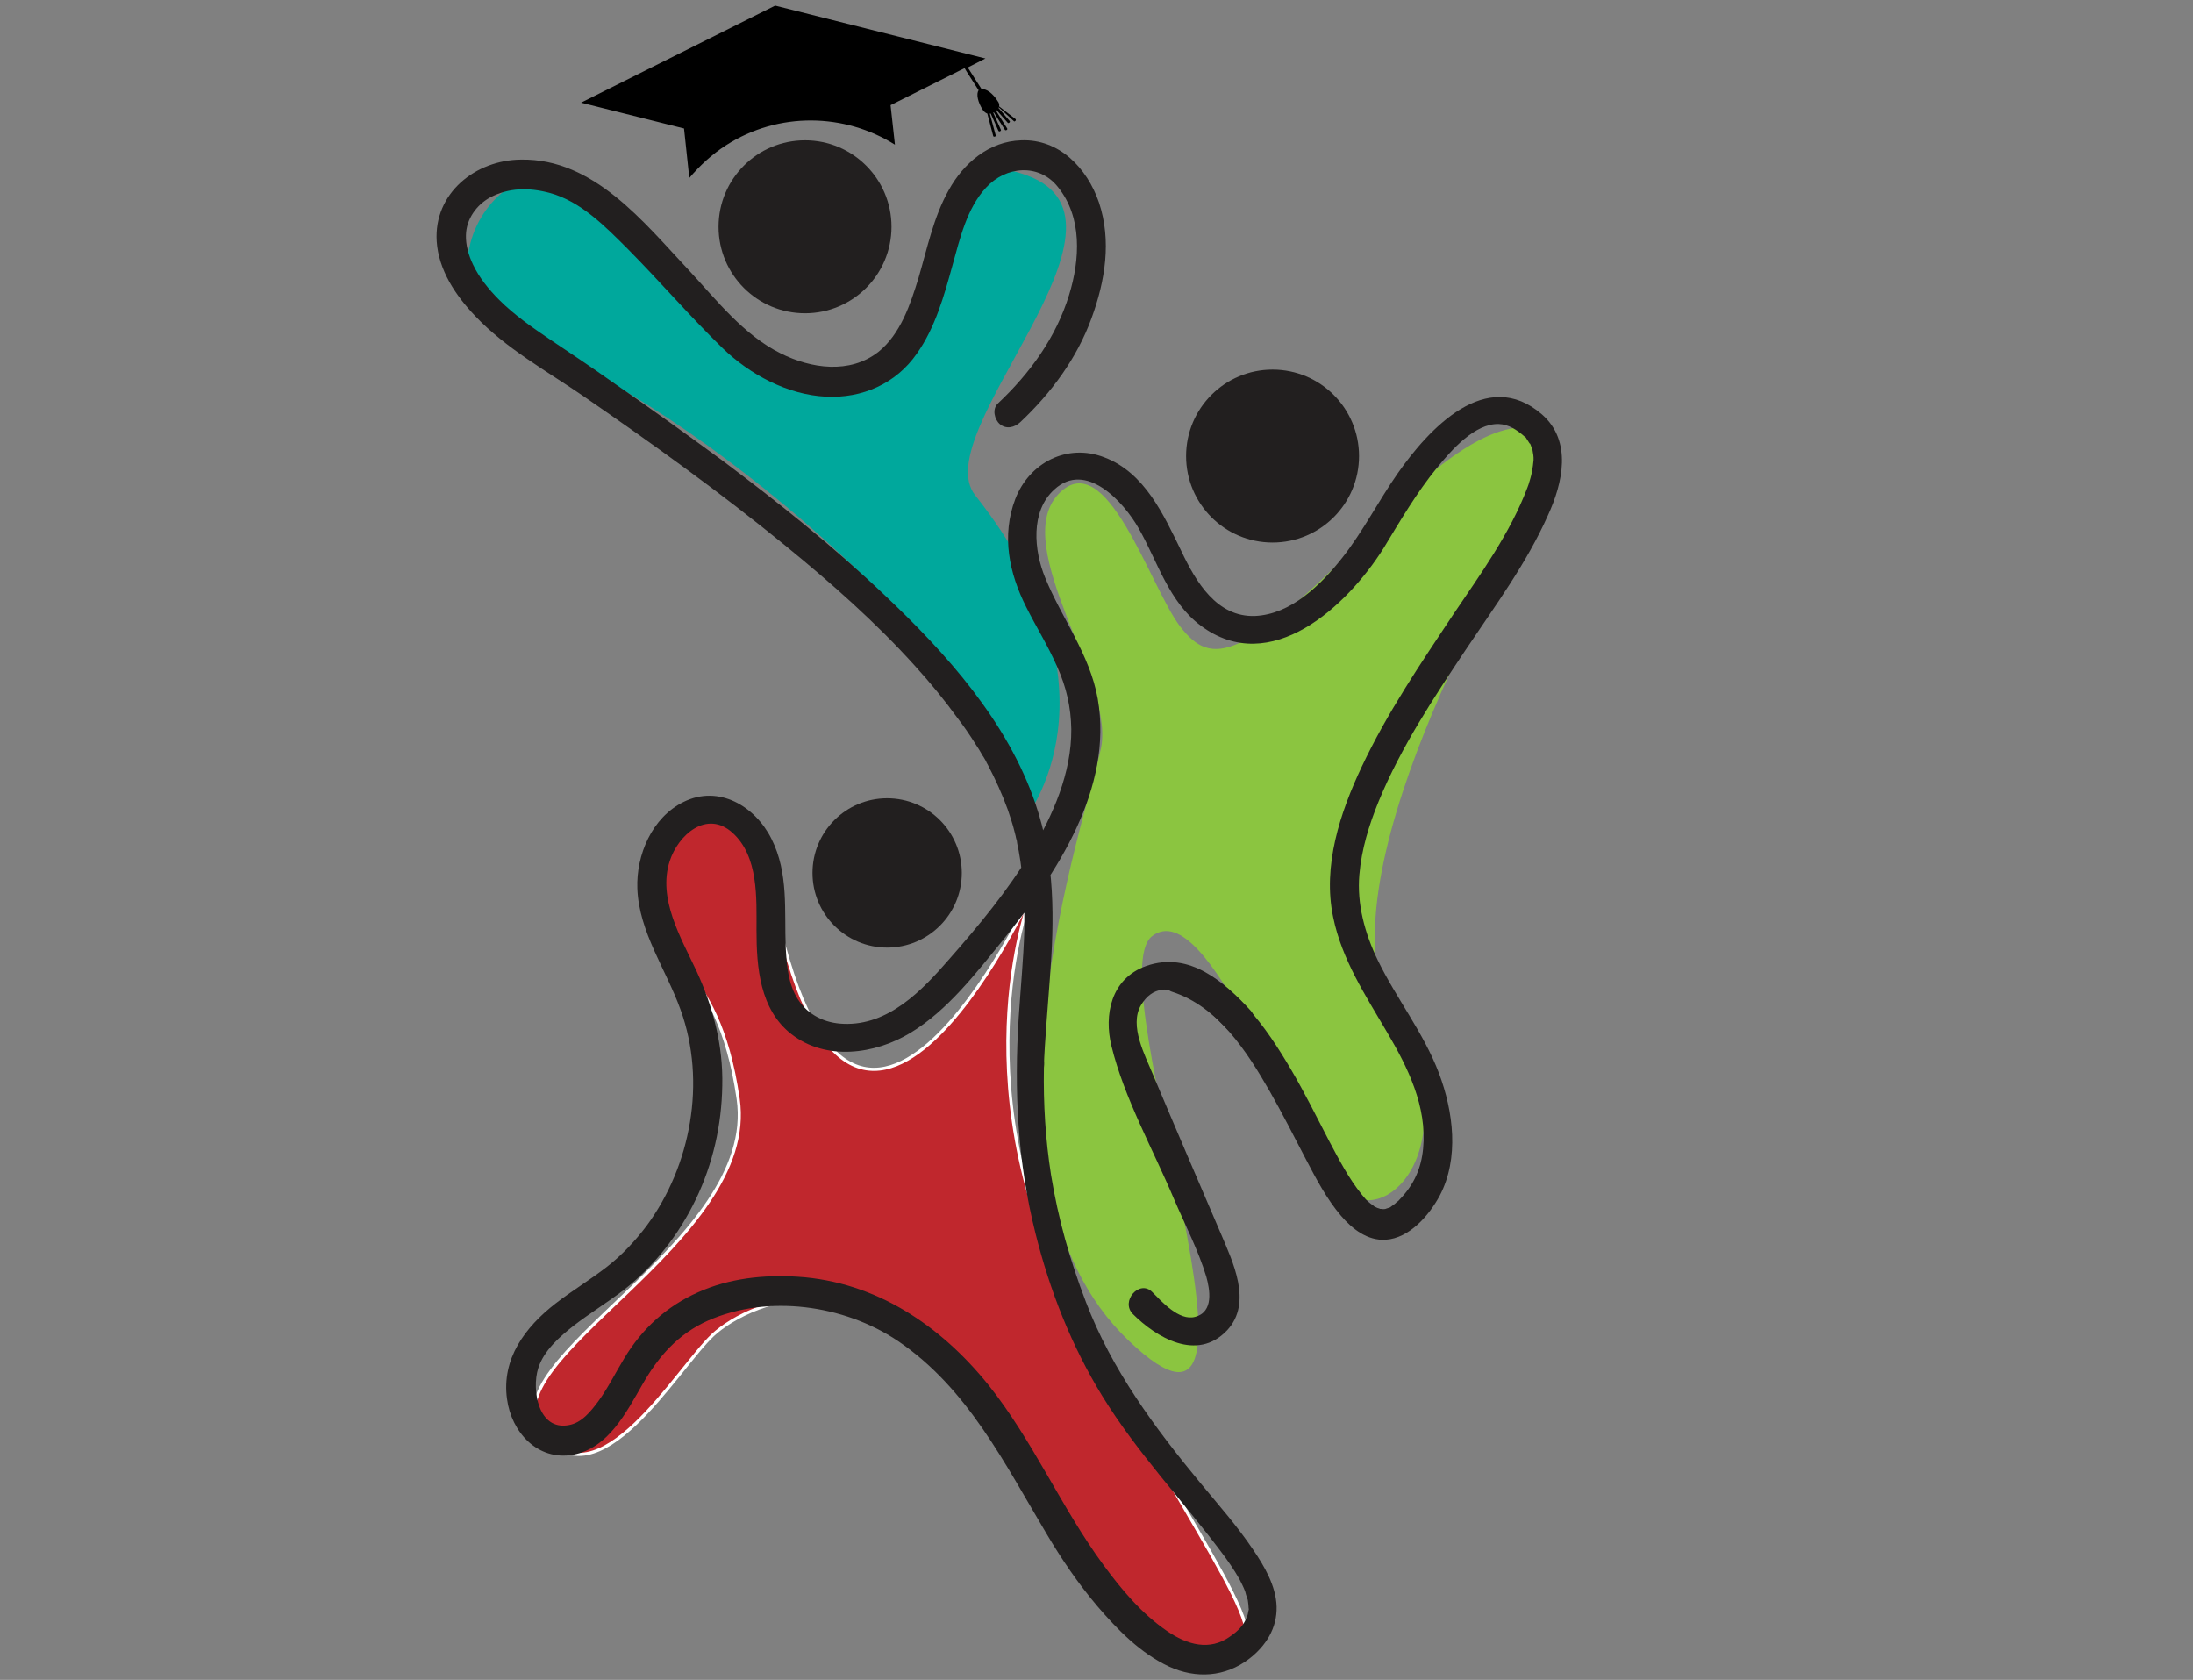 <?xml version="1.0" encoding="utf-8"?>
<!-- Generator: Adobe Illustrator 26.0.1, SVG Export Plug-In . SVG Version: 6.00 Build 0)  -->
<svg version="1.1" id="Layer_1" xmlns="http://www.w3.org/2000/svg" xmlns:xlink="http://www.w3.org/1999/xlink" x="0px" y="0px"
	 viewBox="0 0 705 540" style="enable-background:new 0 0 705 540;" xml:space="preserve">
<rect x="0" y="0" width="705" height="540" fill="#808080" stroke="none"/>
<style type="text/css">
	.st0{fill:#8BC540;}
	.st1{fill:#00A89C;}
	.st2{fill:#C0272D;stroke:#FFFFFF;stroke-miterlimit:10;}
	.st3{fill:#221F1F;}
</style>
<g id="BACKGROUND_2">
</g>
<g>
	<g>
		<path class="st0" d="M495.9,160.7c12.5-19.1-3.8-43.3-50.4,5.1s-56.1,48.4-66.1,35.6c-9.8-12.8-23.8-59.2-39.3-42.4
			c-15.5,16.9,18.1,59.7,13.9,81.2c-4.3,21.6-46.2,138,8.8,190.7s-10.6-116.2,7.6-130c18.1-13.8,44.7,64.7,59.9,80.6
			c15.1,15.9,42.4-14.1,17.6-55C423.1,285.6,483.4,179.8,495.9,160.7z"/>
		<path class="st1" d="M313.5,159.2c-16-20.2,57.5-87.8,16.7-102.8c-40.8-15-17,52-46.6,61.3c-29.6,9.3-61.9-17.4-89.8-51.3
			s-69,28.4-22.4,44.8c46.7,16.4,150.1,98.6,157.9,152.3C329.3,263.5,363.3,222.2,313.5,159.2z"/>
		<path class="st2" d="M331.7,287.2c0,0-23.6,58.3,11.9,129.7c35.5,71.5,68.7,111,53.4,113.3c-15.4,2.3-26.3,6.8-67.9-63.5
			s-88.2-48.5-99.9-37.6c-11.6,10.8-36.9,55.2-55,31.6c-18.1-23.6,69.9-61.1,63.1-107.5c-6.7-46.4-28.1-42.3-27.6-67.1
			c0.5-24.8,32.4-32.9,37.5-4.4C271.5,418,331.7,287.2,331.7,287.2z"/>
		<g>
			<path class="st3" d="M380.6,310c15.9,5,26.4,20.1,34.5,33.9c4.4,7.5,8.2,15.2,12.2,22.9c3.1,5.8,6.2,11.9,10.5,17.2
				c1.3,1.5,0.8,1.1,2.1,2.3c0.5,0.4,0.9,0.8,1.4,1.1c0.2,0.1,0.4,0.3,0.5,0.4c1.1,0.8-0.4-0.1,0.4,0.2c0.4,0.2,0.8,0.4,1.3,0.5
				c0.8,0.4-0.9,0,0.5,0.1c0.6,0.1,1.4,0,0.3,0.1c0.6,0,1.2-0.1,1.7-0.2c-1.4,0.3,0.3-0.2,0.6-0.3c1.1-0.5-0.3,0.3,0.8-0.5
				c0.5-0.4,1.1-0.7,1.5-1.2c0.9-0.7,0.4-0.2,1.3-1.2c4.4-4.6,6.7-9.8,7.3-16.1c1.3-13.5-4.9-26.1-11.6-37.4
				c-6.9-11.8-14.5-23.3-17.3-36.9c-3.5-16.5,2.2-33.7,9.2-48.5c8.1-17.2,18.9-33.1,29.4-48.9c8.7-12.9,18.3-26.1,23.8-40.7
				c0.3-0.7,0.5-1.4,0.7-2.1c0.1-0.2,0.3-0.9,0,0c0.1-0.4,0.2-0.6,0.3-1c0.4-1.4,0.6-2.6,0.8-4c0.1-0.6,0.1-1.2,0.2-1.8
				c0.1-1.2,0,0.7,0,0c0-0.3,0-0.5,0-0.8c0-0.5-0.1-1.1-0.2-1.6c0-0.2-0.1-0.5-0.1-0.6c-0.2-1.3,0.2,0.4-0.1-0.4
				c-0.2-0.5-0.3-0.9-0.5-1.4c-0.1-0.3-0.2-0.5-0.4-0.7c-0.5-1,0.4,0.6,0,0.1c-0.3-0.5-0.6-0.9-0.9-1.4c-0.8-1.2,0.3,0.1-0.6-0.7
				c-2.5-2.2-5.2-4-8.4-4.1c-7.7-0.2-15.1,8.3-19.8,14c-6.6,8.1-11.8,17-17.2,25.9c-11.7,18.6-36.3,41.7-58.8,24.9
				c-10.3-7.7-13.8-20.5-19.9-31.2c-4.8-8.5-17-22-27.2-12.5c-7.7,7-6.5,19.6-2.9,28.3c5.4,13.2,14.3,24.5,16.9,38.9
				c5,28.9-13.1,56.1-30.4,77.5c-8.7,10.7-17.9,22.7-29.8,29.9c-11.4,6.9-27.1,9.1-38.3,0.4c-10.1-7.9-11.2-21.4-11.2-33.4
				c0-10.3,0.7-23.7-7.7-31.3c-8.3-7.5-17.5,0.7-20.2,9.1c-3.9,12.1,3.6,24.6,8.6,35.3c5.4,11.7,8.6,24,8.3,36.9
				c-0.2,12.6-3,25.1-8.5,36.5c-5.4,11.3-13.3,21.4-23.1,29.1c-5.2,4-10.8,7.4-16,11.4c-4.6,3.6-9.8,8.1-11.6,13.9
				c-2.1,6.8,0,20,9.8,18.2c4.2-0.7,7.1-4.4,9.5-7.6c3.2-4.4,5.6-9.3,8.4-13.9c5.7-9.5,13.6-16.7,23.7-21.2c10-4.5,21.1-5.7,32.1-5
				c25,1.6,45.8,15.6,61.2,34.7c14.4,18,23.4,39.4,37,57.9c5.8,7.9,12.3,15.7,20.5,21.3c6.4,4.4,13.7,6.5,20.3,1.7
				c2.5-1.7,4.2-3.5,5.1-5.7c0.2-0.4,0.6-2.1,0.4-0.9c0.2-0.5,0.2-1.2,0.4-1.8c0.2-1.2,0.1,0.3,0-0.7c0-0.7-0.1-1.4-0.2-2.1
				c-0.2-1.3,0.1,0.1-0.3-1.2c-0.2-0.6-0.5-1.4-0.6-2c-0.5-1.4-1.5-3.3-1.8-3.9c-1.8-3.2-3.9-6.2-6.1-9.1
				c-12.6-16.7-27-31.9-38-49.8c-9.9-16.1-16.9-33.9-21.5-52.3c-5.8-23-6.9-46-5.4-69.5c0.6-9.2,1.5-18.5,1.8-27.7
				c0.1-1.4,0,0.7,0-0.7c0-0.5,0-1.1,0-1.6c0-1.1,0-2.2,0-3.3c0-2.3-0.1-4.6-0.2-6.8c-0.3-4.5-0.8-9-1.6-13.4
				c-0.2-1.1-0.5-2.1-0.6-3.2c-0.1-0.3-0.5-1.8-0.3-1.3c0.1,0.5-0.3-1.1-0.4-1.5c-0.6-2.5-1.4-4.8-2.2-7.2c-1.8-5-4-9.8-6.5-14.6
				c0.5,0.8-0.5-0.7-0.5-1c-0.4-0.6-0.7-1.3-1.1-1.8c-0.8-1.4-1.5-2.6-2.4-3.9c-1.7-2.7-3.6-5.5-5.6-8.1
				c-4.2-5.8-8.8-11.4-13.7-16.8c-12.7-14.1-27-26.7-41.7-38.7c-20.8-17-42.6-32.7-64.7-47.9c-11.9-8.2-25.1-15.4-35.1-26
				c-6.2-6.5-11.7-14.7-12.3-23.9c-1-15.5,12.5-26.2,27.1-26.3c23.4-0.4,39.4,20.1,54,35.6c8.9,9.6,17.6,20.8,29.5,26.7
				c9.8,4.9,22.2,6.7,31.4-0.5c7.1-5.7,10.3-15.3,12.9-23.8c2.8-9.5,4.8-19.5,9.7-28.2c4.8-8.7,13-15.7,23.3-16
				c12.2-0.5,21.2,8.9,25,20c4.1,12.3,2,25.2-2.4,37.2c-4.7,12.9-13,24.1-22.9,33.4c-1.8,1.7-4.5,2.4-6.6,0.6
				c-1.7-1.5-2.5-4.8-0.6-6.6c10.3-9.7,18.7-21.2,22.9-34.9c3.5-11.4,4.3-24.9-3.6-34.7c-6.1-7.7-16.8-6.7-23.1,0.2
				c-6.2,6.7-8.4,16.4-10.8,25c-2.7,9.8-5.5,19.9-11.4,28.3c-6.7,9.7-17.6,14.5-29.3,13.9c-12.3-0.6-24.4-7.1-33.2-15.6
				c-10.5-10.2-20.1-21.4-30.4-31.8c-7.3-7.3-15.2-15.4-25.2-18.1c-6.7-1.8-13.2-1.7-19.2,1.5c-4.3,2.4-7.6,6.9-7.7,12.1
				c-0.1,3,0.8,6.4,2.3,9.5c2,4.2,5.1,8,8.4,11.3c4.8,4.8,10.4,8.7,16,12.5c6.7,4.5,13.5,9,20.1,13.7c12,8.3,23.9,16.8,35.6,25.4
				c18,13.5,35.7,27.6,52.1,43.2c20,18.9,39.6,40.7,48.6,67.2c6.3,18.3,6.1,37.3,4.6,56.3c-0.4,4.8-0.7,9.7-1.1,14.5
				c-0.2,2.4-0.3,4.8-0.5,7.2c-0.1,1.2-0.1,2.5-0.2,3.6c0,0.3-0.1,2.2,0,1c0,0.7,0,1.5-0.1,2.3c-0.2,11.5,0.5,23,2.3,34.4
				c2.3,14.1,6,27.2,11.2,40.8c8.3,21.8,22.1,40.4,36.8,58.2c5.8,7,11.9,13.9,17,21.5c3.6,5.3,7.3,11.6,7.5,18.2
				c0.2,7-3.5,12.7-8.8,16.8c-7.7,5.9-17.1,6.5-25.8,2.5c-9.2-4.3-16.6-11.9-23.1-19.5c-6.1-7.2-11.4-15-16.2-23.1
				c-13.5-22.6-25.4-46.9-47.9-62.1c-17.3-11.6-41.7-15-61-6.5c-9.6,4.3-15.9,11.5-21,20.4c-5.2,9-11,20.6-22.3,22.7
				c-11.5,2.1-19.9-7.3-21.3-17.9c-1.8-12.9,5.8-23.1,15.6-30.7c5.3-4.1,11.1-7.6,16.4-11.7c4.9-3.8,9.2-8.4,12.9-13.3
				c7.2-9.8,11.9-21.2,13.9-33.2c2-12,1.2-24.6-3-36.2c-4.6-12.9-13.4-25-13.9-39c-0.4-10.8,4.7-22.8,14.8-27.8
				c11.4-5.7,23.1,1.4,28.3,11.8c5.6,11.1,4.1,23.1,4.6,35c0.3,5.6,0.8,11.8,3.9,16.6c3.3,5.1,8.7,7.7,14.7,7.9
				c14.4,0.6,25.2-10.7,33.8-20.6c9.6-10.9,19-22.2,26.5-34.7c7-11.8,13-25.3,12.9-39.4c-0.1-7-1.6-13.6-4.5-20
				c-2.9-6.7-6.8-12.9-10-19.3c-5.5-10.9-8-22.9-3.5-34.7c4.5-11.7,16.7-18,28.6-13.4c13,4.9,19.1,18.5,24.8,30.2
				c4.6,9.7,11.3,21.2,23.6,20.8c11.7-0.5,21.3-10.1,28.1-18.7c6.7-8.5,11.6-18.2,17.8-27.1c10-14.3,28.5-34.5,46.4-19
				c9.8,8.6,6.7,22.1,1.9,32.5c-6.8,15.3-17,29.1-26.3,43c-10.4,15.6-20.9,31.4-28.1,48.9c-3.1,7.6-5.5,15.4-6.2,23.6
				c-0.8,9.3,1.7,18.7,5.9,27.4c6,12.4,14.8,23.4,19.7,36.4c4.6,12.2,6.6,27.3,0.2,39.4c-3.4,6.3-9.7,13.6-17.3,14.1
				c-5.9,0.4-10.8-3.5-14.4-7.7c-4.6-5.4-8-11.9-11.3-18.2c-3.8-7.3-7.5-14.6-11.6-21.8c-7.4-12.9-16.7-27.3-31.4-32
				c-2.4-0.7-3.3-4.1-2.3-6.2C375.6,309.8,378.3,309.2,380.6,310L380.6,310z"/>
		</g>
		<ellipse class="st3" cx="409.1" cy="146.6" rx="27.8" ry="27.8"/>
		<ellipse class="st3" cx="258.8" cy="72.9" rx="27.8" ry="27.8"/>
		<ellipse class="st3" cx="285.2" cy="280.6" rx="24" ry="24"/>
		<g>
			<path class="st3" d="M394.1,330.4c-5.3-5.7-19.8-19.8-27.3-7.3c-3.9,6.6,1.4,16.3,3.8,22.2c7.2,17.1,14.6,34.3,21.9,51.3
				c3.7,8.8,10.3,22.1,2,31c-9.7,10.3-22.9,2.2-30.3-5.2c-4.1-4.1,2.1-11.2,6.2-7.1c3,3,8.6,9.4,13.8,8c6.1-1.6,4.7-8.9,3.6-12.9
				c-2.6-8.6-6.9-16.8-10.4-25c-6.7-15.9-16-32.4-20.1-49.2c-2.4-9.8-0.3-21.6,11.2-25.7c14-4.9,25.3,5.4,33.5,14.3
				C406,329.2,398,334.5,394.1,330.4L394.1,330.4z"/>
		</g>
	</g>
	<g>
		<path d="M321.2,34.2c0.1-0.5,0-1.1-0.4-1.6c-1.6-2.6-3.8-4.2-5.2-3.9l-1.8-2.8l-2.1-3.3l-0.6-0.9l5.7-2.9L249.2,1.8L186.8,33
			l33.1,8.3l1.7,15.9c3.4-4,7.3-7.6,11.8-10.5c17-10.9,38.2-10.3,54.3-0.2l-1.4-12.7l23.8-11.9l0.6,1l2.1,3.3l1.8,2.8
			c-0.8,1.2-0.3,3.8,1.4,6.4c0.4,0.5,0.8,0.9,1.4,1.1l1.9,7.2c0,0.2,0.3,0.3,0.5,0.2c0.2,0,0.4-0.2,0.3-0.4l-1.9-7
			c0.1,0,0.2,0,0.3,0l2.5,5.6c0.1,0.1,0.3,0.2,0.5,0.1c0.2-0.1,0.3-0.3,0.3-0.4l-2.5-5.6c0.1,0,0.2-0.1,0.2-0.1l3.6,5.7
			c0.1,0.1,0.3,0.1,0.5,0s0.3-0.3,0.2-0.5l-3.6-5.7c0.1-0.1,0.1-0.1,0.2-0.2l3.6,4.1c0.1,0.1,0.3,0.1,0.5-0.1
			c0.2-0.2,0.2-0.4,0.1-0.5l-3.6-4.2c0-0.1,0.1-0.1,0.1-0.2L326,39c0.1,0.1,0.3,0,0.5-0.2c0.1-0.2,0.1-0.5,0-0.5L321.2,34.2z"/>
	</g>
</g>
</svg>
